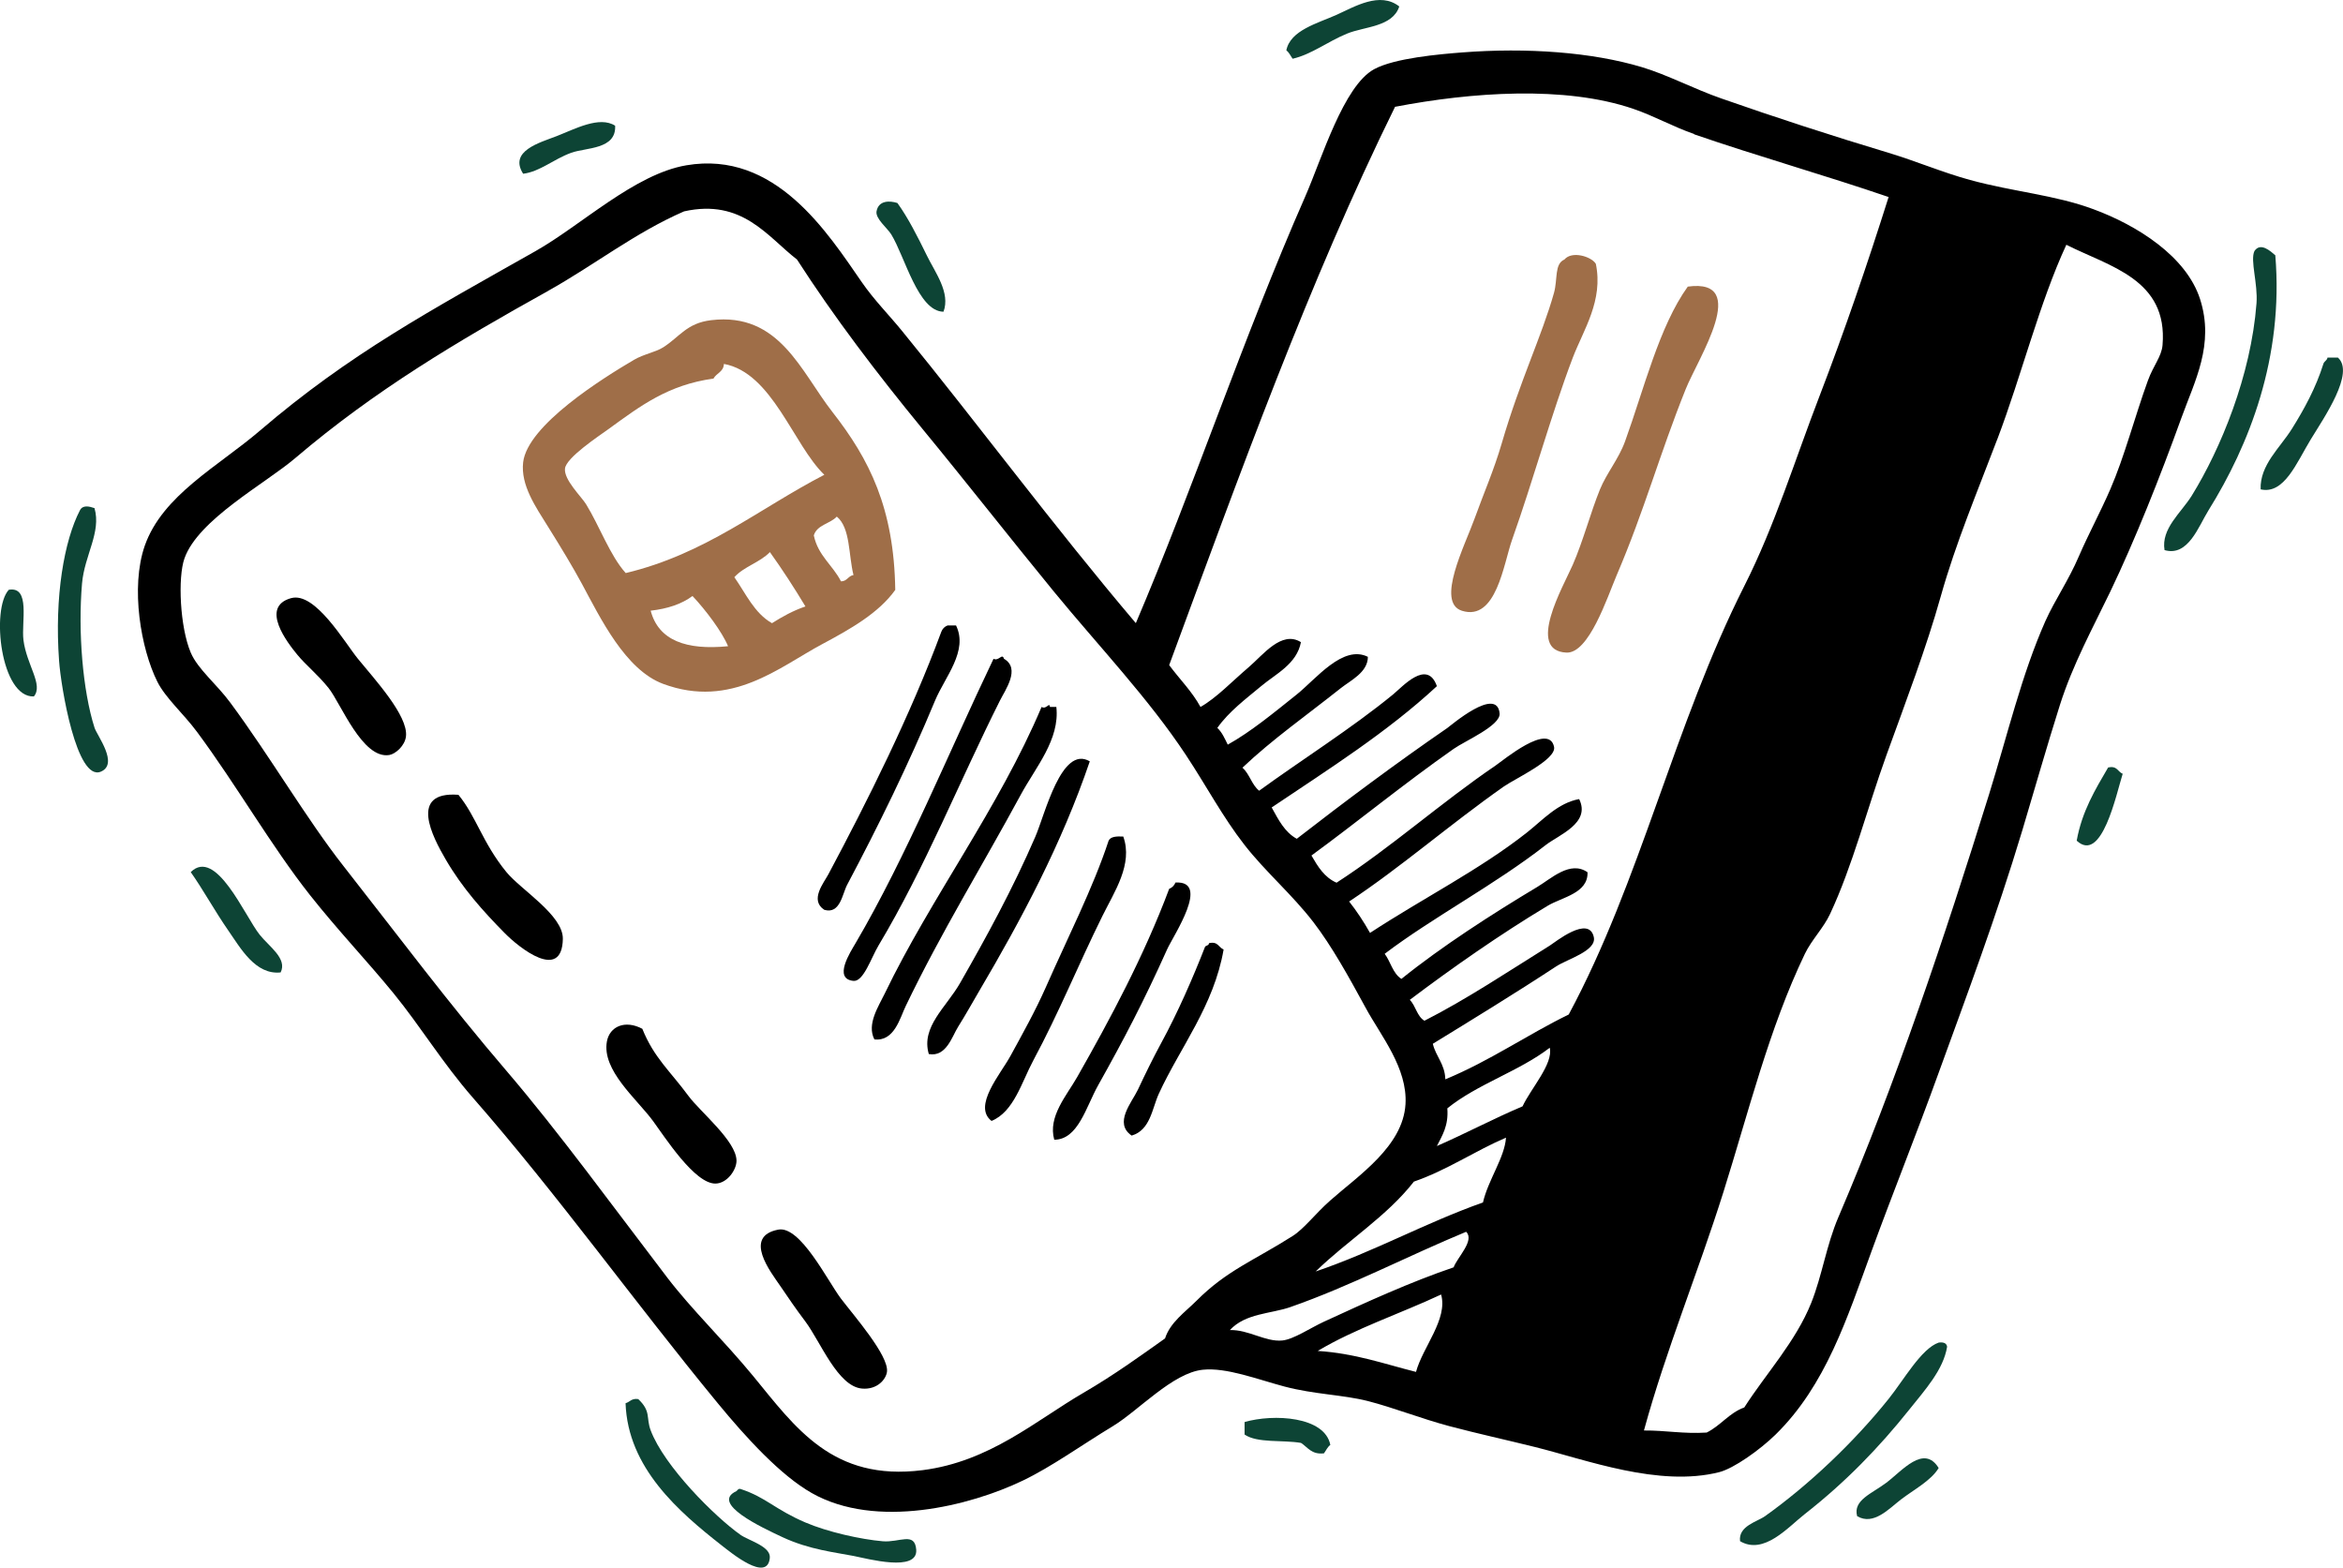 <svg xmlns="http://www.w3.org/2000/svg" id="Calque_2" viewBox="0 0 282.78 189.19"><g id="Layer_1"><g><path d="M168.88,.78c-.81,2.49-4.21,2.41-6.31,3.28-2.34,.96-4.26,2.5-6.56,3.03-.25-.34-.42-.76-.76-1.01,.47-2.43,3.79-3.27,6.06-4.29,2.18-.98,5.23-2.85,7.57-1.01Z" style="fill:#0d4435; fill-rule:evenodd;"></path><path d="M74.24,15.16c.17,2.9-3.51,2.63-5.3,3.28-2.17,.79-3.75,2.27-5.8,2.53-1.75-2.75,2-3.75,4.04-4.54,2.21-.86,5.16-2.47,7.06-1.26Z" style="fill:#0d4435; fill-rule:evenodd;"></path><path d="M113.87,37.62c-3.06-.02-4.66-6.67-6.31-9.34-.47-.76-1.92-1.89-1.77-2.77,.24-1.34,1.58-1.31,2.52-1.01,1.28,1.77,2.45,4.08,3.54,6.31,1,2.06,2.89,4.51,2.02,6.82Z" style="fill:#0d4435; fill-rule:evenodd;"></path><path d="M261.24,66.39c-.43-2.6,2-4.5,3.28-6.56,3.5-5.66,7.16-14.52,7.82-23.22,.18-2.39-.78-5.18-.25-6.31,.73-1.1,1.93,0,2.52,.51,1.03,12.37-3.17,22.93-8.07,30.79-1.2,1.93-2.45,5.62-5.3,4.79Z" style="fill:#0d4435; fill-rule:evenodd;"></path><path d="M192.6,31.82c.93,4.46-1.48,7.96-2.78,11.35-2.55,6.7-4.81,14.9-7.32,21.96-1.03,2.89-1.9,9.89-6.06,8.58-3.18-1.01,.37-7.9,1.52-11.1,1.14-3.16,2.34-5.86,3.28-9.08,2.22-7.62,4.82-12.9,6.31-18.17,.47-1.67,.03-3.51,1.26-4.04,.91-1.09,3.26-.35,3.78,.5Z" style="fill:#9f6e48; fill-rule:evenodd;"></path><path d="M203.7,34.59c7.63-1.04,1.24,8.65-.25,12.37-3.19,7.95-4.94,14.53-8.33,22.46-1.14,2.68-3.35,9.46-6.06,9.34-4.89-.22-.39-7.98,.76-10.6,1.25-2.86,2.17-6.37,3.28-9.09,.8-1.96,2.25-3.66,3.03-5.8,2.28-6.29,4.12-13.89,7.57-18.68Z" style="fill:#9f6e48; fill-rule:evenodd;"></path><path d="M108.06,71.18c-2,2.81-5.44,4.75-8.83,6.56-5.14,2.74-10.96,7.84-19.18,4.8-4.58-1.69-7.58-7.93-9.84-12.12-1.06-1.96-2.5-4.35-4.04-6.81-1.52-2.44-3.35-5.05-3.03-7.82,.53-4.49,9.63-10.16,13.37-12.36,1.19-.7,2.58-.91,3.53-1.51,2.01-1.28,2.84-2.93,5.8-3.28,8.25-.98,10.81,6.21,14.64,11.1,4.46,5.71,7.42,11.58,7.57,21.45Zm-20.69-27.26c-.04,.97-.91,1.11-1.26,1.77-5.49,.75-8.86,3.33-12.62,6.06-1.29,.93-5.14,3.47-5.3,4.79-.16,1.35,1.97,3.39,2.53,4.29,1.62,2.62,2.91,6.24,4.8,8.33,9.64-2.3,16.1-7.79,23.97-11.86-3.74-3.59-6.28-12.32-12.12-13.38Zm13.63,18.42c-.8,.88-2.38,.98-2.78,2.27,.5,2.44,2.29,3.6,3.28,5.55,.75,0,.86-.66,1.51-.76-.61-2.42-.36-5.7-2.02-7.06Zm-8.08,4.29c-1.19,1.25-3.14,1.74-4.29,3.03,1.39,1.98,2.4,4.33,4.54,5.55,1.24-.78,2.53-1.51,4.04-2.02-1.36-2.26-2.78-4.45-4.29-6.56Zm-9.34,5.3c-1.3,.97-3.01,1.54-5.05,1.77,.95,3.6,4.3,4.79,9.34,4.29-.72-1.74-2.69-4.36-4.29-6.06Z" style="fill:#9f6e48; fill-rule:evenodd;"></path><path d="M282.18,43.17c2.03,1.84-1.64,7.16-3.28,9.84-1.73,2.84-3.21,6.69-6.06,6.05-.11-2.95,2.35-5.02,3.78-7.32,1.5-2.4,2.88-4.93,3.79-7.82,.09-.33,.44-.4,.5-.76h1.26Z" style="fill:#0d4435; fill-rule:evenodd;"></path><path d="M11.41,61.34c.83,2.91-1.21,5.65-1.51,9.08-.5,5.81,.08,12.94,1.51,17.41,.31,.96,2.96,4.37,.76,5.3-2.92,1.22-4.82-10.23-5.04-13.38-.57-7.77,.62-14.52,2.52-18.17,.34-.66,1.12-.48,1.77-.25Z" style="fill:#0d4435; fill-rule:evenodd;"></path><path d="M4.09,84.05c-4,.17-5.19-10.52-3.03-12.87,2.65-.46,1.5,3.91,1.77,6.06,.38,3.03,2.43,5.4,1.26,6.81Z" style="fill:#0d4435; fill-rule:evenodd;"></path><path d="M35.13,72.19c2.9-.82,6.47,5.36,8.07,7.32,2.02,2.48,6.06,6.85,5.8,9.34-.12,1.16-1.28,2.15-2.02,2.27-3.24,.52-5.84-6.22-7.32-8.08-1.3-1.63-2.72-2.74-3.79-4.04-1.15-1.4-4.54-5.74-.75-6.81Z" style="fill-rule:evenodd;"></path><path d="M115.38,75.47c1.51,3.1-1.32,6.19-2.53,9.09-3.22,7.75-6.83,15.1-10.6,22.21-.59,1.1-.84,3.6-2.77,3.03-1.79-1.18-.05-3.25,.5-4.29,4.69-8.8,9.89-19.16,13.63-29.27,.14-.36,.39-.62,.76-.76h1.01Z" style="fill-rule:evenodd;"></path><path d="M121.18,79.51c2.02,1.18,.14,3.76-.5,5.05-4.79,9.53-9.04,20.18-14.64,29.53-.91,1.52-1.82,4.4-3.03,4.29-2.5-.24-.36-3.5,.25-4.55,6.14-10.47,11.32-23.2,16.65-34.32,.63,.33,1.05-.74,1.26,0Z" style="fill-rule:evenodd;"></path><path d="M127.49,85.31c.45,3.93-2.5,7.29-4.29,10.6-4.67,8.63-9.55,16.49-13.88,25.49-.71,1.47-1.38,4.32-3.79,4.04-.95-1.83,.51-3.99,1.26-5.55,5.57-11.55,13.74-22.33,18.92-34.57,.58,.35,.95-.65,1.01,0h.76Z" style="fill-rule:evenodd;"></path><path d="M131.53,91.88c-3.39,9.95-8.2,18.99-13.37,27.76-.77,1.31-1.64,2.88-2.53,4.29-.74,1.19-1.43,3.66-3.53,3.28-.97-3.29,2.11-5.65,3.78-8.58,3.13-5.47,6.35-11.34,9.08-17.66,1.16-2.68,3.15-11.09,6.56-9.09Z" style="fill-rule:evenodd;"></path><path d="M256.19,93.39c-.78,2.47-2.52,10.88-5.55,8.07,.64-3.56,2.24-6.17,3.79-8.83,1.1-.26,1.16,.52,1.77,.76Z" style="fill:#0d4435; fill-rule:evenodd;"></path><path d="M55.32,95.91c2.18,2.66,2.89,5.77,5.8,9.34,1.74,2.13,6.88,5.21,6.81,8.08-.11,5.13-5.22,1.12-7.06-.76-2.57-2.61-5.06-5.38-7.07-8.83-1.61-2.76-4.5-8.26,1.51-7.82Z" style="fill-rule:evenodd;"></path><path d="M135.57,100.96c1.2,3.35-1.09,6.68-2.52,9.59-2.88,5.82-5.24,11.66-8.33,17.41-1.41,2.62-2.35,6.22-5.05,7.32-2.3-1.77,1.07-5.63,2.27-7.82,1.43-2.61,3.05-5.52,4.29-8.33,2.6-5.91,5.69-11.96,7.57-17.67,.24-.51,.97-.54,1.77-.5Z" style="fill-rule:evenodd;"></path><path d="M33.87,117.36c-3.05,.32-4.84-2.94-6.31-5.05-1.62-2.33-3.05-4.95-4.54-7.06,3.05-3.01,6.52,5.31,8.33,7.57,1.13,1.42,3.36,2.87,2.52,4.54Z" style="fill:#0d4435; fill-rule:evenodd;"></path><path d="M127.24,137.55c-.79-2.79,1.5-5.33,2.77-7.57,3.96-6.96,8.07-14.62,11.1-22.71,.36-.14,.61-.4,.76-.76,4.25-.24-.22,6.33-1.01,8.07-2.85,6.35-5.25,10.91-8.33,16.41-1.46,2.6-2.41,6.56-5.3,6.56Z" style="fill-rule:evenodd;"></path><path d="M147.68,114.59c-1.18,6.81-5.26,11.83-7.82,17.41-.81,1.76-1.01,4.39-3.28,5.05-2.2-1.51,.03-4.01,.76-5.55,.86-1.84,1.84-3.84,2.77-5.55,2.09-3.84,3.9-8.03,5.3-11.61,.06-.28,.5-.17,.5-.51,1.1-.26,1.16,.52,1.77,.76Z" style="fill-rule:evenodd;"></path><path d="M77.53,124.18c1.41,3.49,3.34,5.07,5.55,8.07,1.41,1.92,5.78,5.44,5.81,7.82,.01,1.11-1.12,2.74-2.52,2.77-2.53,.06-6.18-5.69-7.57-7.57-1.98-2.68-6.19-6.11-5.55-9.59,.33-1.79,2.18-2.64,4.29-1.51Z" style="fill-rule:evenodd;"></path><path d="M93.93,148.4c2.66-.51,5.96,6.2,7.57,8.33,1.55,2.04,5.8,6.89,5.55,8.83-.12,.92-1.19,2.19-3.03,2.02-2.92-.27-4.99-5.64-6.81-8.08-1.3-1.73-1.95-2.71-3.03-4.29-1.15-1.68-4.54-5.99-.25-6.81Z" style="fill-rule:evenodd;"></path><path d="M235,162.53c-.44,2.78-2.7,5.25-4.55,7.57-3.71,4.65-7.73,8.79-12.62,12.62-2.04,1.6-4.94,4.98-7.82,3.28-.23-1.84,2.07-2.34,3.03-3.03,5.27-3.76,10.67-8.87,14.89-14.13,1.84-2.29,3.95-6.09,6.06-6.81,.57-.07,.95,.06,1.01,.51Z" style="fill:#0d4435; fill-rule:evenodd;"></path><path d="M77.02,168.84c1.59,1.5,.93,2.23,1.51,3.78,1.63,4.34,7.77,10.45,10.85,12.62,.96,.68,3.67,1.38,3.53,2.78-.29,3.02-4.71-.66-5.81-1.51-5.19-4.07-11.33-9.36-11.6-17.16,.53-.15,.72-.62,1.51-.5Z" style="fill:#0d4435; fill-rule:evenodd;"></path><path d="M160.55,174.39c-.34,.25-.51,.67-.76,1.01-1.51,.17-1.96-.74-2.77-1.26-2.22-.38-5.27,.05-6.81-1.01v-1.51c3.49-1.01,9.69-.69,10.35,2.77Z" style="fill:#0d4435; fill-rule:evenodd;"></path><path d="M233.98,177.17c-.92,1.53-3,2.61-4.54,3.79-1.44,1.1-3.32,3.2-5.3,2.02-.52-1.94,1.77-2.71,3.53-4.04,1.89-1.42,4.53-4.68,6.31-1.77Z" style="fill:#0d4435; fill-rule:evenodd;"></path><path d="M88.88,179.95c.11-.05,.22-.34,.5-.25,3.14,1.04,4.03,2.41,7.82,4.04,2.69,1.15,6.68,2.04,9.34,2.27,2.02,.17,3.87-1.18,4.04,1.01,.21,2.75-5.85,1.1-7.57,.76-2.05-.41-5.32-.74-8.58-2.27-2.48-1.16-8.75-4.08-5.55-5.55Z" style="fill:#0d4435; fill-rule:evenodd;"></path><path d="M137.08,75.22c6.78-15.86,12.99-34.54,20.44-51.48,2.01-4.58,4.62-13.37,8.33-15.39,2.46-1.34,7.9-1.81,10.6-2.02,7.85-.61,15.7-.03,21.7,1.77,3.08,.92,6.29,2.63,9.59,3.78,6.54,2.29,13.3,4.49,20.18,6.56,3.35,1.01,6.64,2.41,9.85,3.28,5.37,1.46,10.19,1.79,14.89,3.53,5.29,1.95,11.22,5.7,12.87,10.85,1.76,5.49-.64,9.86-2.27,14.38-2.55,7.07-5.59,14.72-8.58,20.95-2.11,4.38-4.5,8.74-6.06,13.63-1.61,5.08-3.05,10.18-4.54,15.14-3.15,10.47-6.75,20.03-10.1,29.27-2.65,7.34-5.53,14.49-8.07,21.45-2.97,8.13-5.54,16.26-11.61,22.21-1.87,1.83-5.03,4.09-6.81,4.54-7.27,1.84-16.02-1.49-22.21-3.03-3.46-.86-6.94-1.62-10.34-2.52-3.42-.91-6.73-2.23-9.84-3.03-3.03-.77-6.48-.8-10.1-1.76-3.27-.87-6.98-2.32-9.84-2.02-3.63,.38-7.75,4.93-10.85,6.81-3.75,2.27-7.39,4.9-10.85,6.56-6.41,3.08-17.72,5.91-25.49,1.51-3.77-2.14-7.93-6.69-11.35-10.85-10.1-12.27-19.26-25.1-29.53-36.84-3.69-4.22-6.34-8.64-9.59-12.62-3.23-3.95-6.74-7.62-10.09-11.86-4.64-5.87-8.9-13.32-13.63-19.69-1.63-2.2-3.8-4.08-4.79-6.06-1.98-3.95-3.27-11.37-1.52-16.4,2.13-6.1,8.88-9.6,13.88-13.88,10.87-9.32,20.7-14.56,33.31-21.7,5.51-3.12,11.94-9.28,18.17-10.34,10.76-1.84,17.06,8.16,21.2,14.13,1.45,2.1,3.21,3.87,4.79,5.8,9.35,11.45,18.27,23.54,28.27,35.33ZM204.46,16.17c-2.48-.85-4.83-2.18-7.32-3.03-8.29-2.84-19.59-2.01-28.77-.25-10.41,21.13-18.75,44.34-27.26,67.38,1.25,1.69,2.74,3.15,3.78,5.05,1.94-1.1,3.8-3.08,5.81-4.79,1.72-1.46,3.97-4.49,6.31-3.03-.49,2.64-3.04,3.83-4.79,5.3-1.87,1.56-3.88,3.05-5.3,5.05,.57,.52,.9,1.29,1.26,2.02,2.8-1.56,5.55-3.84,8.33-6.06,2.31-1.85,5.56-6.04,8.58-4.54,.01,1.88-2.13,2.87-3.28,3.79-4.11,3.27-8.23,6.15-11.86,9.59,.86,.74,1.12,2.07,2.02,2.78,4.98-3.63,11.21-7.56,16.15-11.61,1.13-.92,4.13-4.34,5.3-1.01-5.98,5.55-13.04,10-19.94,14.64,.81,1.46,1.56,2.98,3.03,3.78,5.75-4.46,11.93-9.08,18.17-13.37,.41-.29,5.98-5.08,6.31-1.77,.15,1.47-4.17,3.32-5.55,4.29-6.1,4.28-11.67,8.86-17.16,12.87,.77,1.33,1.56,2.64,3.03,3.28,6.49-4.19,12.65-9.69,19.18-14.13,.93-.63,6.43-5.24,7.07-2.27,.33,1.53-4.67,3.82-6.06,4.79-6.59,4.63-12.44,9.76-18.67,13.88,.93,1.18,1.76,2.44,2.52,3.79,6.4-4.19,13.26-7.64,18.93-12.11,1.89-1.49,3.74-3.58,6.31-4.04,1.44,2.91-2.5,4.34-4.04,5.55-6.1,4.77-13.62,8.72-19.43,13.12,.72,.96,.98,2.38,2.02,3.03,4.82-3.89,10.97-7.85,16.4-11.1,1.7-1.02,3.98-3.22,6.06-1.77,.09,2.54-3.06,3-4.8,4.04-5.72,3.43-11.59,7.54-16.65,11.36,.72,.71,.86,1.99,1.77,2.52,5.04-2.56,10.3-6.06,15.14-9.08,.61-.38,4.71-3.72,5.3-1.01,.36,1.66-3.2,2.65-4.54,3.53-4.96,3.26-10.31,6.53-14.89,9.34,.37,1.56,1.45,2.42,1.51,4.29,5.36-2.21,9.81-5.34,14.89-7.82,8.66-16.1,12.74-34.97,21.2-51.73,3.69-7.3,6.09-15.18,9.09-22.96,3.02-7.85,5.77-15.9,8.32-23.97-7.56-2.59-16-4.99-23.47-7.57ZM66.17,35.1c-11,6.12-20.92,12-30.54,20.19-3.6,3.07-11.72,7.41-13.37,12.11-.82,2.31-.54,8.3,.76,11.36,.85,2,3.12,3.79,4.79,6.06,4.71,6.36,9.25,14.11,13.63,19.68,6.73,8.58,12.74,16.63,19.68,24.73,6.3,7.36,12.91,16.45,19.43,24.98,2.95,3.86,6.8,7.55,10.35,11.86,5.11,6.22,9.58,12.73,20.44,11.36,8.12-1.03,13.67-5.99,19.43-9.34,3.73-2.17,6.98-4.53,9.84-6.56,.62-1.94,2.44-3.19,3.79-4.54,3.65-3.67,6.97-4.87,11.61-7.82,1.4-.89,2.75-2.71,4.54-4.29,3.43-3.03,8.77-6.53,9.08-11.61,.27-4.37-2.99-8.29-4.79-11.61-2.13-3.91-4.11-7.48-6.31-10.35-2.59-3.37-5.77-6.06-8.33-9.34-2.61-3.34-4.59-7.1-7.07-10.85-4.51-6.83-10.55-13.16-15.9-19.68-5.32-6.49-10.55-13.18-15.9-19.68-5.48-6.67-10.7-13.54-15.14-20.44-3.56-2.75-6.59-7.38-13.63-5.81-5.91,2.57-10.86,6.5-16.4,9.59Zm174.88,17.92c-2.39,6.3-5.01,12.52-6.81,18.93-1.76,6.28-4.25,12.79-6.56,19.18-2.32,6.43-4.09,13.38-6.81,19.18-.79,1.69-2.21,3.1-3.03,4.79-4.34,9.03-6.84,19.25-9.84,28.77-3.07,9.75-6.93,19.05-9.59,28.77,2.63-.02,4.78,.43,7.57,.25,1.69-.83,2.69-2.36,4.54-3.03,2.65-4.13,6.2-7.93,8.08-12.62,1.32-3.3,1.82-6.94,3.28-10.35,6.88-16.05,12.83-33.82,18.17-50.98,2.24-7.21,3.94-14.48,6.81-20.95,1.11-2.49,2.79-4.89,4.04-7.82,1.15-2.66,2.6-5.34,3.79-8.08,1.72-3.95,2.97-8.81,4.54-13.12,.67-1.85,1.65-2.89,1.77-4.29,.67-7.96-6.42-9.48-11.61-12.11-3.26,7.04-5.34,15.57-8.33,23.47Zm-66.37,80.75c.16,2.09-.61,3.25-1.26,4.54,3.51-1.53,6.8-3.29,10.34-4.79,.99-2.14,3.74-5.15,3.28-7.07-3.71,2.85-8.74,4.38-12.37,7.32Zm-4.03,8.83c-3.32,4.25-8.03,7.11-11.86,10.85,7.09-2.41,13.17-5.84,20.19-8.33,.63-2.73,2.63-5.44,2.78-7.82-3.83,1.64-7.04,3.89-11.1,5.3Zm-14.89,15.14c-2.38,.83-5.44,.74-7.32,2.78,2.26-.06,4.28,1.45,6.31,1.26,1.37-.13,3.39-1.51,5.04-2.27,5.21-2.4,10.47-4.8,15.65-6.56,.44-1.2,2.58-3.25,1.51-4.29-6.86,2.83-14.07,6.6-21.2,9.08Zm18.17-1.51c-4.93,2.31-10.36,4.1-14.89,6.81,4.51,.29,8.03,1.57,11.86,2.53,.81-2.99,3.87-6.38,3.03-9.34Z" style="fill-rule:evenodd;"></path></g></g></svg>
